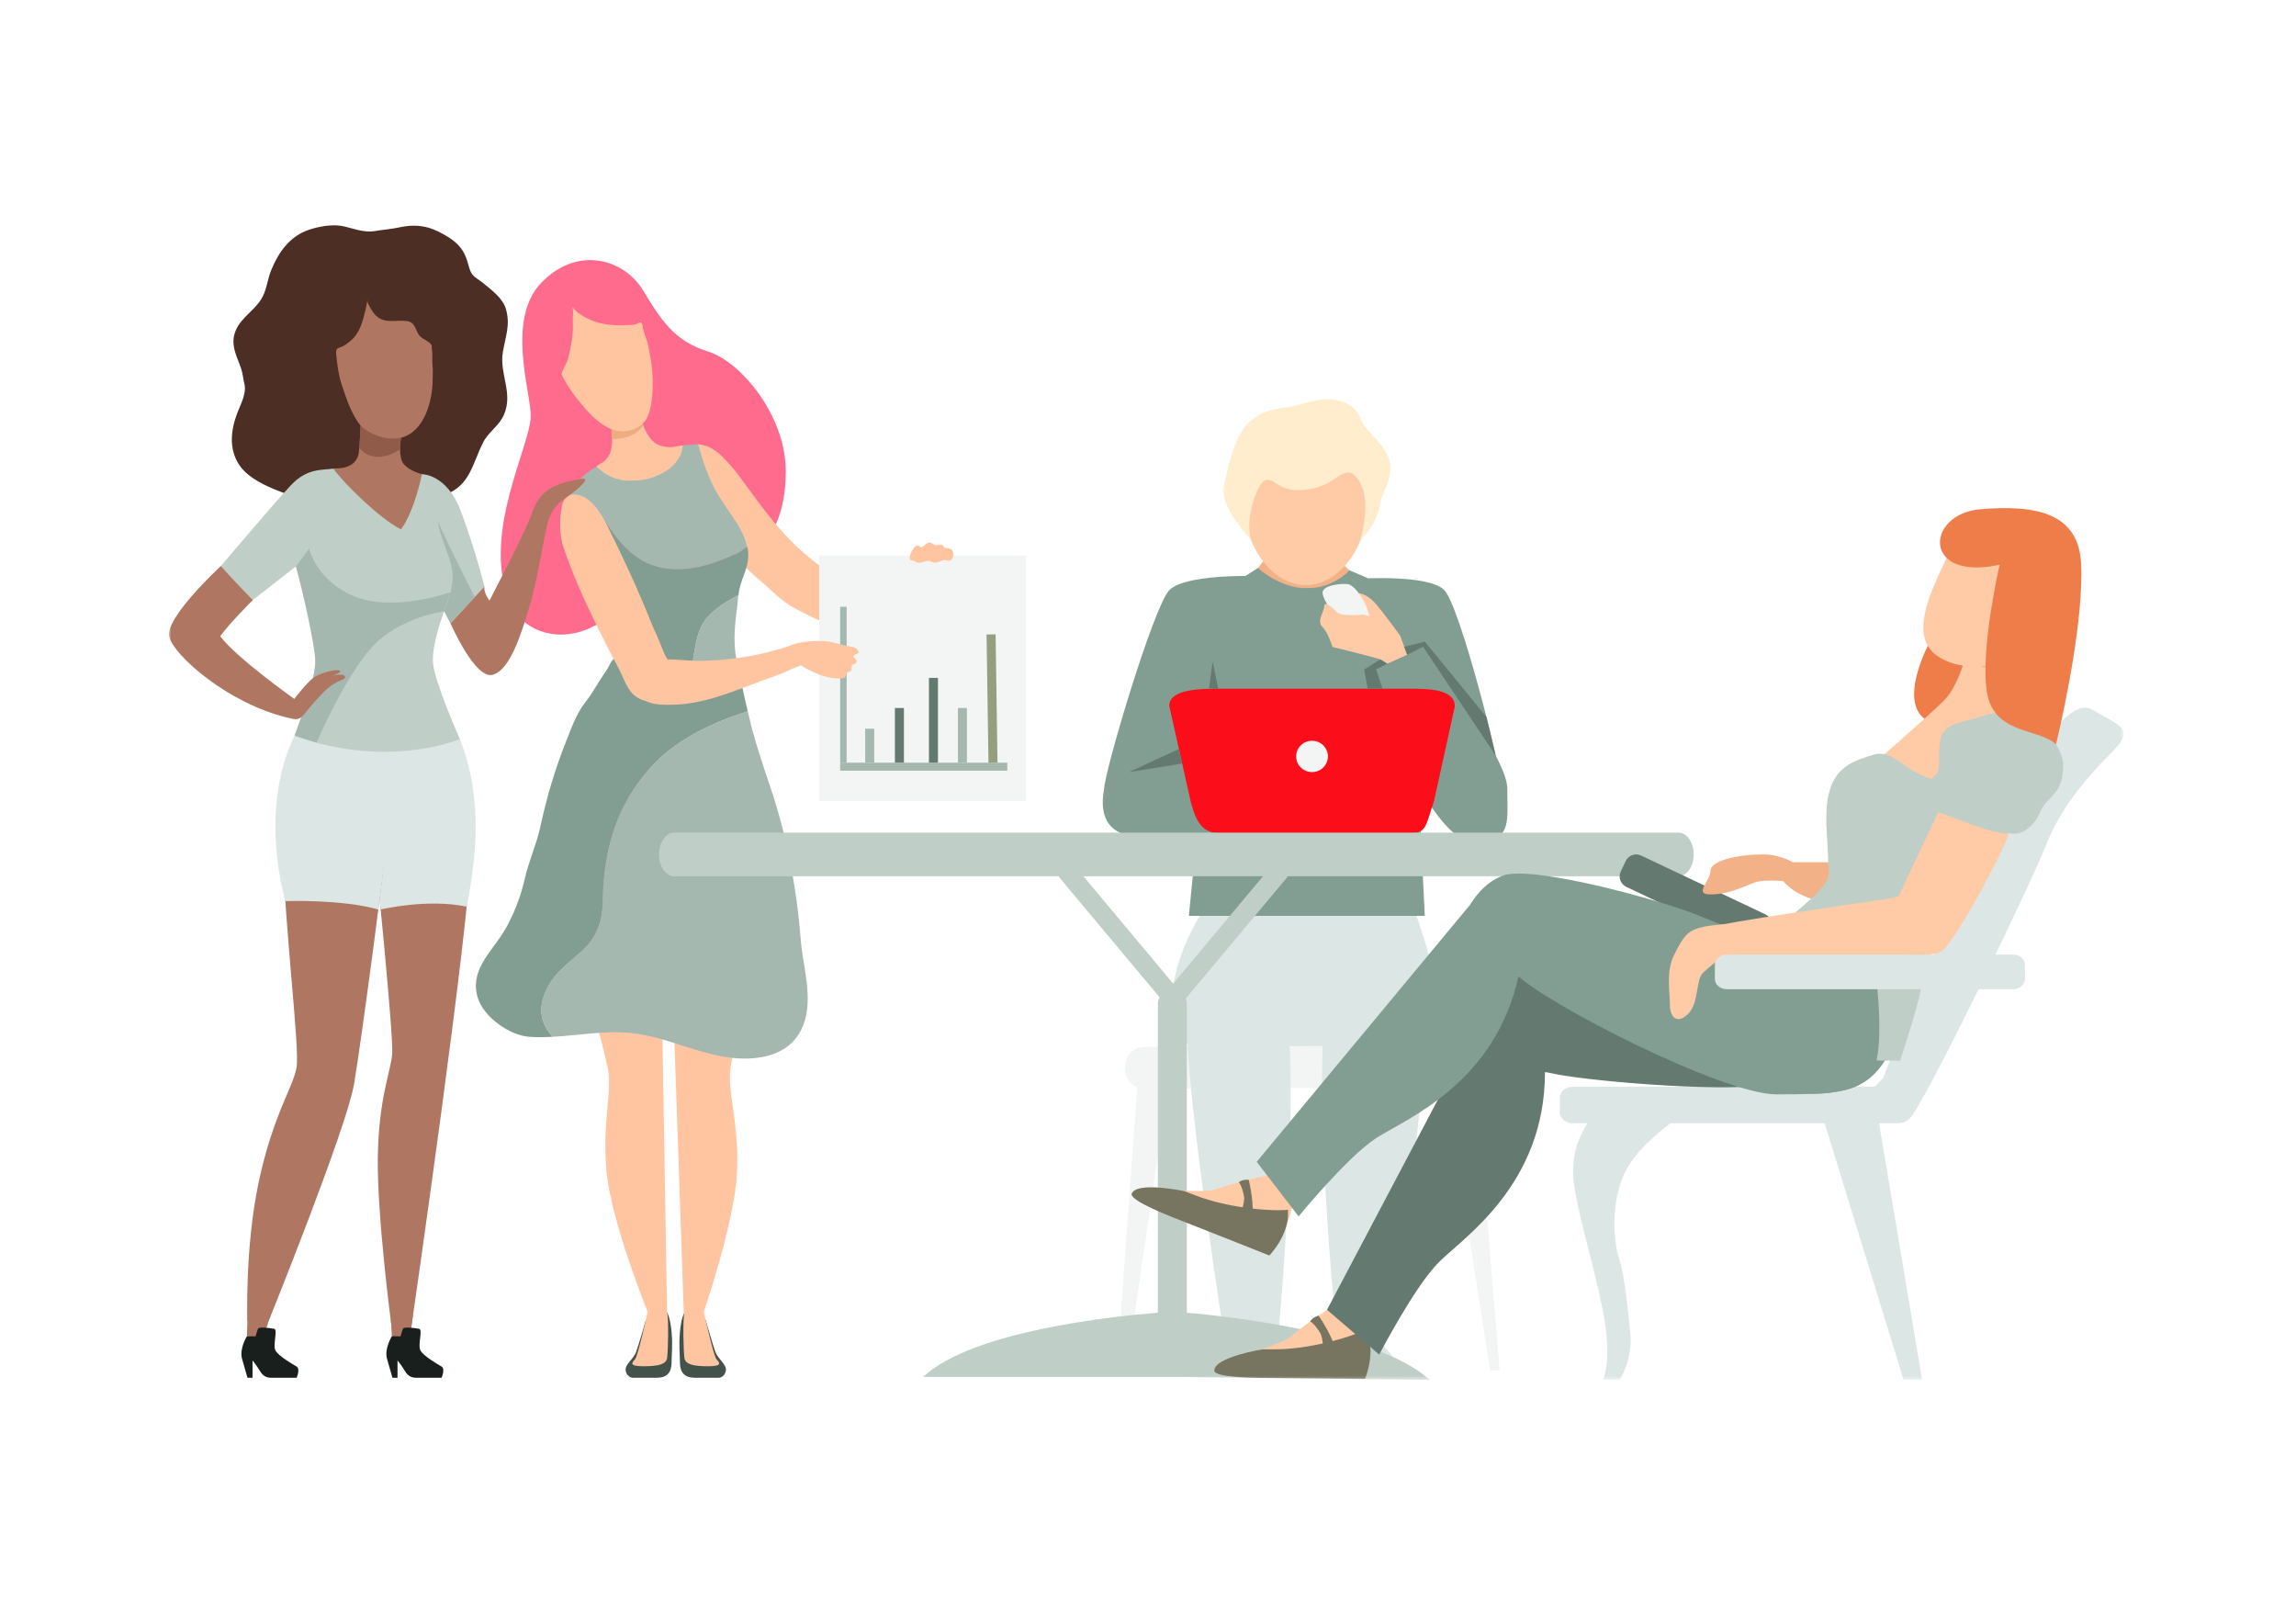 <?xml version="1.0" encoding="UTF-8"?>
<svg width="530px" height="370px" viewBox="0 0 530 370" version="1.1" xmlns="http://www.w3.org/2000/svg" xmlns:xlink="http://www.w3.org/1999/xlink">
    <title>creer-bureau-association-1B</title>
    <defs>
        <polygon id="path-1" points="0 266.455 451.217 266.455 451.217 0 0 0"></polygon>
    </defs>
    <g id="creer-bureau-association-1B" stroke="none" stroke-width="1" fill="none" fill-rule="evenodd">
        <g id="Group-132" transform="translate(39, 52)">
            <path d="M114.993,250.841 C114.993,250.841 115.767,252.241 116.034,255.504 C116.3,258.767 116.034,260.43 116.034,262.03 C116.034,263.631 115.867,265.953 112.603,265.953 L106.971,265.953 C106.971,265.953 105.74,265.859 105.44,264.384 C105.14,262.909 107.172,261.779 107.839,259.991 C108.505,258.202 110.076,252.681 110.076,252.681 L114.993,250.841 Z" id="Fill-1" fill="#43524B"></path>
            <path d="M112.969,132.463 L114.993,250.841 L110.504,250.772 C110.504,250.772 102.186,230.266 101.043,218.674 C99.898,207.082 102.445,199.964 101.251,194.242 C100.058,188.52 89.207,149.24 89.353,132.264 C89.499,115.289 112.775,121.184 112.969,132.463" id="Fill-3" fill="#FFC5A1"></path>
            <path d="M110.504,250.772 C110.504,250.772 108.283,260.964 107.572,261.717 C106.862,262.47 106.126,263.307 109.514,263.307 C112.903,263.307 114.774,262.889 114.993,261.383 C115.212,259.876 115.396,252.517 114.993,250.842 C114.59,249.166 110.504,250.772 110.504,250.772" id="Fill-5" fill="#FFC5A1"></path>
            <path d="M118.987,250.841 C118.987,250.841 118.213,252.241 117.946,255.504 C117.68,258.767 117.946,260.43 117.946,262.03 C117.946,263.631 118.113,265.953 121.377,265.953 L127.009,265.953 C127.009,265.953 128.24,265.859 128.54,264.384 C128.84,262.909 126.808,261.779 126.141,259.991 C125.475,258.202 123.904,252.681 123.904,252.681 L118.987,250.841 Z" id="Fill-7" fill="#43524B"></path>
            <path d="M114.782,133.04 L118.852,251.369 L123.333,251.087 C123.333,251.087 130.585,230.211 131.13,218.579 C131.676,206.947 128.766,199.958 129.664,194.187 C130.562,188.415 139.377,148.667 138.358,131.719 C137.339,114.771 114.394,121.766 114.782,133.04" id="Fill-9" fill="#FFC5A1"></path>
            <path d="M123.476,250.772 C123.476,250.772 125.697,260.964 126.408,261.717 C127.118,262.47 127.854,263.307 124.466,263.307 C121.077,263.307 119.206,262.889 118.987,261.383 C118.768,259.876 118.584,252.517 118.987,250.842 C119.39,249.166 123.476,250.772 123.476,250.772" id="Fill-11" fill="#FFC5A1"></path>
            <path d="M48.294,123.251 L47.416,143.083 C47.416,143.083 51.895,186.952 51.533,191.205 C51.17,195.459 48.397,201.517 48.215,215.128 C48.035,228.74 51.3,253.535 51.3,253.535 L56.033,253.698 C56.033,253.698 69.507,160.735 69.689,144.785 C69.773,137.355 68.522,129.512 67.16,123.251 L48.294,123.251 Z" id="Fill-13" fill="#AF7662"></path>
            <path d="M48.124,119.902 L48.319,153.193 L48.883,157.891 C48.883,157.891 59.623,155.313 68.734,157.241 C70.641,147.192 72.832,133.062 67.172,118.551 L48.124,119.902 Z" id="Fill-15" fill="#DCE6E5"></path>
            <polygon id="Fill-17" fill="#AF7662" points="51.46 256.368 51.128 250.502 56.423 250.502 55.555 257.63"></polygon>
            <polygon id="Fill-19" fill="#AF7662" points="17.995 256.368 18.203 249.877 23.758 250.315 21.849 256.755"></polygon>
            <path d="M28.425,123.251 C27.194,130.049 26.204,137.825 26.35,144.785 C26.713,162.011 30.216,189.872 29.46,194.338 C28.705,198.805 23.996,205.398 20.737,220.711 C17.477,236.024 18.105,252.941 18.105,252.941 L22.98,252.941 C22.98,252.941 41.005,208.375 42.732,198.167 C44.458,187.958 50.072,145.848 50.615,137.979 C50.851,134.563 50.882,128.744 50.842,123.251 L28.425,123.251 Z" id="Fill-21" fill="#AF7662"></path>
            <path d="M17.995,256.368 C17.995,256.368 16.214,259.243 16.867,261.565 C17.521,263.885 18.128,265.954 18.128,265.954 L19.295,265.954 L19.295,261.967 C19.295,261.967 20.276,263.178 20.836,264.137 C21.397,265.096 22.097,265.954 23.498,265.954 L29.474,265.954 C29.474,265.954 30.361,263.909 29.474,263.38 C28.587,262.851 25.295,260.959 24.595,259.673 C23.895,258.387 25.211,254.833 24.277,254.659 C23.343,254.484 20.784,254.162 20.574,254.617 C20.364,255.071 19.995,256.409 19.995,256.409 L17.995,256.368 Z" id="Fill-23" fill="#191F1C"></path>
            <path d="M29.001,117.781 C23.447,129.17 23.56,143.44 26.875,155.961 C26.875,155.961 39.784,155.483 48.325,157.892 C48.892,153.388 50.857,138.872 50.857,138.872 L52.247,120.36 L29.001,117.781 Z" id="Fill-25" fill="#DCE6E5"></path>
            <path d="M51.46,256.368 C51.46,256.368 49.679,259.243 50.332,261.565 C50.986,263.885 51.593,265.954 51.593,265.954 L52.76,265.954 L52.76,261.967 C52.76,261.967 53.741,263.178 54.301,264.137 C54.862,265.096 55.562,265.954 56.963,265.954 L62.939,265.954 C62.939,265.954 63.826,263.909 62.939,263.38 C62.052,262.851 58.76,260.959 58.06,259.673 C57.36,258.387 58.676,254.833 57.742,254.659 C56.808,254.484 54.249,254.162 54.039,254.617 C53.829,255.071 53.46,256.409 53.46,256.409 L51.46,256.368 Z" id="Fill-27" fill="#191F1C"></path>
            <path d="M83.499,44.172 C83.677,38.79 77.628,21.687 86.056,13.135 C94.484,4.582 105.122,7.824 109.481,15.066 C113.84,22.308 116.921,26.792 124.477,29.137 C132.034,31.482 142.322,43.899 142.381,56.59 C142.438,69.281 137.265,76.178 127.267,80.73 C117.269,85.283 104.657,89.076 97.739,92.663 C90.823,96.249 81.268,94.617 78.151,85.765 C72.688,70.247 83.267,51.207 83.499,44.172" id="Fill-29" fill="#FF6B8D"></path>
            <path d="M121.492,55.064 C121.505,55.134 121.457,54.209 121.617,53.714 C121.882,52.891 121.446,51.133 122.203,50.52 C123.034,50.681 125.277,50.623 128.578,54.235 C129.619,55.375 130.672,56.556 131.587,57.8 C135.692,63.391 139.579,68.981 144.624,73.865 C146.112,75.305 147.763,76.621 149.353,77.939 C150.375,78.786 152.072,79.088 152.951,80.056 C153.418,80.571 153.132,82.049 153.138,82.658 C153.162,85.034 153.103,87.488 152.858,89.82 C152.787,90.504 153.211,91.362 152.723,91.95 C152.339,92.414 150.877,91.473 150.49,91.322 C148.418,90.518 146.671,89.503 144.71,88.517 C141.422,86.865 138.956,84.051 136.161,81.734 C131.592,77.945 127.516,72.587 124.991,67.168 C123.747,64.498 122.377,61.987 121.62,59.121 C121.404,58.304 121.1,57.192 121.191,56.318 C121.226,55.983 121.451,54.841 121.492,55.064" id="Fill-31" fill="#FFC5A1"></path>
            <path d="M112.627,101.56 L112.868,102.021 C112.868,102.021 113.185,102.139 113.263,102.174 C113.037,101.99 112.84,101.763 112.627,101.56 M131.475,85.3 C128.937,86.677 126.451,88.116 124.432,90.281 C122.066,92.819 121.658,96.37 121.053,99.607 C120.923,100.301 121.006,102.792 120.065,103.074 C119.623,103.207 119.189,103.323 118.749,103.447 C121.981,103.776 126.301,103.575 131.235,101.538 C129.764,94.606 131.101,90.181 131.388,85.761 C131.4,85.586 131.458,85.468 131.475,85.3 M122.194,50.52 L118.574,50.784 C114.968,53.232 107.233,54.644 98.759,55.633 C93.74,58.508 91.978,62.611 91.978,62.611 L94.48,66.165 L100.404,77.73 C100.107,76.669 99.752,75.615 99.549,74.526 C99.183,72.566 99.512,70.617 99.329,68.667 L100.163,67.658 C100.032,67.74 100.71,68.471 100.887,68.712 C101.459,69.489 102.001,70.272 102.555,71.059 C105.004,74.542 108.46,77.668 112.649,78.805 C118.667,80.439 124.782,78.56 130.247,76.15 C131.418,75.634 132.428,74.892 133.429,74.131 C132.638,70.046 129.363,66.513 126.649,61.997 C123.741,57.161 122.194,50.52 122.194,50.52" id="Fill-33" fill="#A5B8B0"></path>
            <path d="M133.605,112.136 C128.15,113.866 119.474,117.201 113.33,122.976 C103.982,131.762 100.329,142.964 100.142,155.957 C99.955,168.949 90.043,168.228 86.581,177.746 C85.073,181.892 86.513,185.003 88.556,187.269 C94.509,186.965 100.38,185.822 106.396,186.369 C115.398,187.187 123.705,192.294 132.837,192.294 C138.205,192.294 143.423,190.717 145.959,185.645 C149.122,179.319 146.355,171.465 145.849,164.887 C144.97,153.46 142.729,141.396 139.113,130.546 C137.136,124.617 135.095,118.775 133.736,112.663 C133.698,112.491 133.645,112.309 133.605,112.136 M117.565,105.334 C118.179,106.151 119.166,105.75 119.166,105.751 C118.583,105.668 118.106,105.461 117.565,105.334 M131.937,104.083 C131.913,103.798 129.574,104.749 129.063,104.851 C127.764,105.111 126.189,105.37 124.63,105.576 L132.156,105.334 C132.095,104.918 131.972,104.496 131.937,104.083" id="Fill-35" fill="#A5B8B0"></path>
            <path d="M100.164,67.658 L99.33,68.667 C99.513,70.617 99.184,72.565 99.55,74.526 C99.753,75.615 100.107,76.668 100.405,77.729 L112.628,101.56 C112.841,101.763 113.038,101.99 113.264,102.174 C113.769,102.397 115.604,103.126 118.75,103.446 C119.189,103.323 119.623,103.206 120.066,103.074 C121.007,102.792 120.924,100.301 121.054,99.607 C121.658,96.37 122.067,92.818 124.433,90.281 C126.452,88.115 128.938,86.676 131.476,85.299 C131.908,81.237 134.088,79.281 133.671,74.987 C133.642,74.691 133.485,74.42 133.43,74.131 C132.429,74.892 131.419,75.633 130.247,76.149 C124.782,78.56 118.668,80.438 112.649,78.804 C108.461,77.668 105.005,74.542 102.556,71.059 C102.002,70.271 101.46,69.489 100.888,68.711 C100.711,68.47 100.033,67.739 100.164,67.658" id="Fill-37" fill="#829E92"></path>
            <path d="M104.377,99.563 C103.942,99.501 103.546,99.513 103.258,99.629 C102.136,100.078 101.622,101.823 100.931,102.789 C99.257,105.134 97.845,107.91 96.06,110.14 C94.113,112.575 92.922,115.965 91.76,118.873 C89.163,125.364 87.193,131.966 85.725,138.819 C84.852,142.892 83.051,146.719 82.148,150.778 C81.242,154.855 79.396,159.645 77.19,163.176 C74.216,167.934 69.258,172.164 71.353,178.448 C72.823,182.861 78.667,186.925 83.136,187.269 C84.953,187.409 86.757,187.361 88.556,187.269 C86.513,185.004 85.073,181.892 86.581,177.746 C90.043,168.228 99.955,168.949 100.142,155.957 C100.329,142.964 103.982,131.763 113.33,122.976 C119.474,117.201 128.151,113.866 133.605,112.136 C133.086,109.912 132.492,107.616 132.156,105.334 L124.63,105.576 C122.715,105.828 120.79,105.983 119.166,105.751 C119.166,105.751 118.179,106.151 117.565,105.334 C115.258,104.792 113.183,103.977 110.982,102.877 C109.971,102.371 109.277,101.365 108.195,100.901 C107.769,100.719 106.984,100.375 106.22,100.09 C105.603,99.86 104.948,99.643 104.377,99.563" id="Fill-39" fill="#829E92"></path>
            <path d="M30.657,62.693 C30.668,62.55 30.767,62.416 30.754,62.273 C30.734,62.053 30.327,62.401 30.107,62.401 C29.643,62.401 29.217,62.337 28.749,62.337 C27.753,62.337 26.583,61.783 25.643,61.431 C22.357,60.2 18.087,58.225 16.133,55.157 C13.815,51.514 14.274,47.303 15.745,43.382 C16.465,41.462 17.965,38.806 17.427,36.654 C17.13,35.465 17.048,34.221 16.651,33.031 C15.832,30.576 14.427,28.189 15.033,25.462 C15.843,21.82 19.244,20.148 21.179,17.245 C22.558,15.178 22.701,12.507 23.638,10.258 C25.374,6.091 27.938,2.485 32.371,1.008 C34.556,0.279 37.698,-0.295 40.005,0.167 C42.453,0.655 44.888,1.756 47.445,1.331 C49.801,0.938 51.043,0.931 53.351,0.44 C58.659,-0.692 61.786,1.169 63.879,2.353 C69.327,5.436 68.624,9.025 69.829,11.034 C70.423,12.025 71.556,12.517 72.417,13.235 C74.325,14.825 77.058,16.765 77.786,19.316 C78.847,23.027 77.682,25.637 77.075,29.279 C76.231,34.34 79.519,38.605 77.334,43.705 C76.232,46.276 73.727,47.684 72.482,50.175 C70.114,54.91 69.485,59.999 63.942,62.078 C58.764,64.02 53.142,65.022 47.639,65.572 C44.437,65.891 41.279,66.645 38.129,65.701 C36.282,65.147 34.631,64.502 32.824,63.825 C31.996,63.514 30.571,63.788 30.657,62.693" id="Fill-41" fill="#4D2E25"></path>
            <path d="M11.999,78.609 C11.999,78.609 24.457,63.891 28.145,59.989 C31.834,56.086 35.003,56.528 37.952,56.153 C40.901,55.778 58.399,57.441 58.399,57.441 C58.399,57.441 64.125,57.316 67.386,65.977 C70.647,74.638 72.832,83.329 72.832,83.329 L64.996,91.853 L63.536,89.071 C63.536,89.071 60.543,96.663 60.971,101.154 C61.398,105.645 67.172,118.582 67.172,118.582 C67.172,118.582 50.439,125.639 29.001,117.781 C32.315,108.638 34.08,104.469 33.759,98.214 C33.438,91.959 29.322,78.7 29.322,78.7 L19.371,86.466 C19.371,86.466 14.564,82.314 11.999,78.609" id="Fill-43" fill="#C0CEC8"></path>
            <path d="M108.629,42.794 C108.963,45.387 110.323,49.344 112.825,50.583 C113.904,51.117 115.35,51.293 116.545,51.139 C116.999,51.08 117.625,50.908 118.568,50.788 C118.38,55.899 111.987,58.861 107.638,58.879 C106.52,58.883 105.457,59.05 104.348,58.764 C102.809,58.368 101.041,57.757 99.848,56.651 C99.53,56.356 98.93,56.057 98.763,55.63 C98.685,55.43 100.022,54.783 100.212,54.656 C100.907,54.188 101.751,53.026 101.967,52.191 C102.431,50.389 102.347,48.391 102.107,46.537 C102.038,45.995 101.335,44.474 101.572,43.994 C101.747,43.642 102.688,43.849 102.994,43.769 C104.247,43.446 105.579,43.25 106.763,42.786 C107.046,42.675 107.799,42.717 107.913,42.389 L108.629,42.794 Z" id="Fill-45" fill="#FFC5A1"></path>
            <path d="M115.139,100.217 C114.529,99.388 114.07,98.24 113.717,97.297 C112.979,95.33 112.01,93.41 111.229,91.457 C108.19,83.859 104.663,76.293 101.021,69.01 C99.808,66.586 97.79,63.462 95.282,62.458 C94.295,62.064 92.927,61.901 91.981,62.611 C90.783,63.509 90.701,64.767 90.508,66.115 C90.144,68.665 90.25,71.839 91.067,74.291 C93.747,82.332 97.531,89.962 101.326,97.551 C102.491,99.883 103.867,102.144 104.88,104.508 C105.464,105.869 106.287,107.573 107.471,108.52 C110.055,110.588 114.286,110.531 115.951,107.2 C116.939,105.224 116.353,101.867 115.139,100.217" id="Fill-47" fill="#FFC5A1"></path>
            <path d="M145.79,101.51 C145.867,101.636 143.905,102.283 143.582,102.451 C141.371,103.6 138.924,104.33 136.589,105.196 C129.843,107.697 123.462,110.531 116.064,110.647 C113.469,110.687 110.478,110.726 108.597,108.6 C108.023,107.95 107.991,106.839 108.04,106.044 C108.217,103.143 109.566,101.359 112.306,100.566 C114.997,99.786 118.69,100.437 121.458,100.493 C125.923,100.582 130.714,100.05 135.084,99.219 C137.228,98.812 139.386,98.232 141.435,97.637 C142.122,97.439 143.339,96.874 144.062,97.102 C144.484,97.235 144.52,97.921 144.598,98.247 C144.813,99.15 145.332,100.757 145.79,101.51" id="Fill-49" fill="#FFC5A1"></path>
            <mask id="mask-2" fill="white">
                <use xlink:href="#path-1"></use>
            </mask>
            <g id="Clip-52"></g>
            <polygon id="Fill-51" fill="#F2F5F4" mask="url(#mask-2)" points="150.09 132.854 197.878 132.854 197.878 76.214 150.09 76.214"></polygon>
            <path d="M101.582,44.708 C101.582,44.708 105.402,45.851 108.755,43.797 C109.057,44.865 109.484,46.176 109.484,46.176 C109.484,46.176 107.848,49.376 102.301,49.323 C102.26,48.099 102.218,46.844 101.582,44.708" id="Fill-53" fill="#EDAC81" mask="url(#mask-2)"></path>
            <path d="M45.863,17.047 C45.722,17.815 46.026,18.18 46.12,18.369 C46.712,19.552 47.478,20.818 48.653,21.489 C50.554,22.575 52.966,21.767 55.04,22.113 C57.006,22.44 56.862,24.485 57.977,25.6 C58.732,26.355 59.998,26.705 60.582,27.582 C60.743,27.822 60.637,28.366 60.693,28.647 C60.938,29.873 60.684,31.147 60.84,32.391 C60.968,33.42 60.877,34.47 60.877,35.511 C60.877,40.345 59.038,47.652 53.572,49.019 C52.405,49.311 50.823,49.575 49.607,49.423 C43.696,48.685 41.469,41.564 39.88,36.796 C39.255,34.921 38.96,32.963 38.742,30.996 C38.667,30.321 38.502,29.424 38.668,28.757 C38.773,28.337 39.521,28.157 39.88,28.022 C40.577,27.761 41.291,27.176 41.862,26.701 C44.194,24.758 44.731,22.054 45.422,19.286 C45.56,18.735 45.638,18.293 45.863,17.047" id="Fill-54" fill="#AF7662" mask="url(#mask-2)"></path>
            <path d="M53.572,49.019 C53.572,49.019 52.979,51.967 53.703,54.195 C54.428,56.422 58.399,57.442 58.399,57.442 C58.399,57.442 56.708,65.92 53.569,70.16 C48.82,67.853 40.26,59.454 37.952,56.153 C41.682,56.207 43.534,54.731 43.829,52.396 C44.124,50.062 44.249,46.231 44.249,46.231 L53.572,49.019 Z" id="Fill-55" fill="#AF7662" mask="url(#mask-2)"></path>
            <path d="M64.996,91.853 C64.996,91.853 70.654,104.852 74.732,103.731 C78.811,102.61 81.359,94.147 83.296,87.724 C85.233,81.301 86.712,70.647 87.579,68.149 C88.445,65.651 89.4,64.413 91.981,62.611 C94.562,60.808 97.875,57.914 94.944,58.546 C92.014,59.177 86.2,59.725 84.134,65.557 C82.068,71.389 75.417,83.725 73.996,86.594 C72.492,84.607 72.832,83.329 72.832,83.329 L64.996,91.853 Z" id="Fill-56" fill="#AF7662" mask="url(#mask-2)"></path>
            <path d="M44.249,46.231 C44.249,46.231 48.134,50.115 53.572,49.019 C53.396,50.351 53.344,51.713 53.344,51.713 C53.344,51.713 47.764,55.795 43.937,51.396 C44.117,48.989 44.249,46.231 44.249,46.231" id="Fill-57" fill="#915B4A" mask="url(#mask-2)"></path>
            <path d="M63.536,89.072 C63.536,89.072 65.862,83.563 65.444,80.02 C65.028,76.478 62.457,71.893 62.111,68.315 C63.604,72.066 70.577,85.782 70.577,85.782 L64.996,91.853 L63.536,89.072 Z" id="Fill-58" fill="#A5B8B0" mask="url(#mask-2)"></path>
            <path d="M29.322,78.701 L32.35,74.614 C32.35,74.614 34.017,82.137 43.017,85.709 C52.016,89.28 64.963,84.685 64.963,84.685 L63.536,89.072 C63.536,89.072 53.327,90.374 46.968,97.231 C40.611,104.089 34.066,119.396 34.066,119.396 L29,117.781 C29,117.781 34.007,104.776 33.782,100.471 C33.559,96.166 30.91,84.74 29.322,78.701" id="Fill-59" fill="#A5B8B0" mask="url(#mask-2)"></path>
            <path d="M11.999,78.609 C11.999,78.609 -1.033,90.618 0.066,94.975 C1.165,99.331 13.742,110.393 27.379,113.613 C28.743,113.045 28.933,109.294 28.933,109.294 C28.933,109.294 15.446,99.748 11.847,94.823 C13.969,91.83 19.371,86.466 19.371,86.466 C19.371,86.466 14.575,81.678 11.999,78.609" id="Fill-60" fill="#AF7662" mask="url(#mask-2)"></path>
            <path d="M28.933,109.294 C28.933,109.294 31.927,105.358 33.533,104.285 C35.141,103.212 38.608,102.368 39.386,102.758 C40.164,103.149 37.675,103.965 37.675,103.965 C37.675,103.965 40.263,103.308 40.611,104.088 C40.958,104.868 39.398,104.825 37.361,106.287 C35.324,107.75 32.364,111.431 31.184,112.88 C30.005,114.329 29.073,114.055 27.38,113.613 C25.684,113.171 26.235,110.08 28.933,109.294" id="Fill-61" fill="#AF7662" mask="url(#mask-2)"></path>
            <path d="M92.947,18.694 C92.689,18.397 93.318,19.06 93.388,19.152 C93.676,19.531 94.139,19.956 94.522,20.245 C95.651,21.098 97.143,21.839 98.477,22.279 C100.732,23.023 103.491,23.181 105.891,23.033 C106.523,22.994 107.266,23.004 107.864,22.813 C108.112,22.735 108.744,22.294 109.002,22.404 C109.309,22.535 109.359,23.634 109.436,23.929 C109.785,25.246 110.37,26.488 110.647,27.829 C111.529,32.101 112.026,36.098 111.428,40.48 C111.154,42.486 110.678,44.922 108.871,46.163 C102.719,50.392 97.209,43.967 93.769,39.438 C92.85,38.229 92.07,37.026 91.309,35.712 C91.129,35.402 90.613,34.574 90.682,34.2 C90.877,33.145 91.787,32.01 92.079,30.914 C92.824,28.115 93.406,24.946 93.225,22.021 C93.17,21.129 93.547,19.386 92.947,18.694" id="Fill-62" fill="#FFC5A1" mask="url(#mask-2)"></path>
            <path d="M171.129,76.161 C170.987,76.104 171.293,75.613 171.342,75.497 C171.628,74.832 171.989,74.181 172.691,73.899 C173.15,73.716 173.49,74.455 173.792,74.304 C174.249,74.076 174.621,73.631 175.073,73.359 C175.911,72.856 176.345,73.677 177.005,73.809 C177.453,73.899 177.871,73.62 178.331,73.697 C178.746,73.766 178.818,74.335 179.118,74.394 C180.109,74.593 180.877,74.461 181.051,75.677 C181.145,76.341 180.917,77.207 180.197,77.388 C179.761,77.497 179.229,77.157 178.759,77.275 C178.068,77.448 177.397,77.975 176.601,77.815 C176.085,77.712 175.58,77.363 175.028,77.455 C174.268,77.582 173.591,78 172.781,77.838 C172.57,77.796 172.429,77.598 172.242,77.523 C171.842,77.363 171.13,77.482 170.983,76.893 C170.941,76.723 171.196,76.188 171.129,76.161" id="Fill-63" fill="#FFC5A1" mask="url(#mask-2)"></path>
            <polygon id="Fill-64" fill="#A5B8B0" mask="url(#mask-2)" points="154.938 125.861 193.522 125.861 193.522 124.013 154.938 124.013"></polygon>
            <polygon id="Fill-65" fill="#A5B8B0" mask="url(#mask-2)" points="154.938 124.013 156.44 124.013 156.44 88.03 154.938 88.03"></polygon>
            <polygon id="Fill-66" fill="#A5B8B0" mask="url(#mask-2)" points="160.718 124.013 162.802 124.013 162.802 116.167 160.718 116.167"></polygon>
            <polygon id="Fill-67" fill="#647A71" mask="url(#mask-2)" points="175.432 124.013 177.516 124.013 177.516 104.442 175.432 104.442"></polygon>
            <polygon id="Fill-68" fill="#647A71" mask="url(#mask-2)" points="167.576 124.013 169.66 124.013 169.66 111.393 167.576 111.393"></polygon>
            <polygon id="Fill-69" fill="#A5B8B0" mask="url(#mask-2)" points="182.122 124.013 184.204 124.013 184.204 111.393 182.122 111.393"></polygon>
            <polygon id="Fill-70" fill="#959F80" mask="url(#mask-2)" points="191.259 123.997 189.177 124.028 188.735 94.426 190.819 94.396"></polygon>
            <path d="M139.824,99.898 C140.262,99.296 142.727,97.475 143.304,97.081 C144.602,96.193 150.182,95.307 154.24,96.496 C157.606,97.481 158.497,97.04 159.135,98.295 C159.476,98.965 158.083,98.943 158.028,99.448 C157.979,99.896 158.83,100.081 158.73,100.684 C158.628,101.296 157.942,101.208 157.662,101.594 C157.407,101.946 157.729,102.33 157.538,102.726 C157.36,103.096 156.719,102.974 156.511,103.26 C156.194,103.696 156.343,104.445 155.567,104.522 C152.048,104.87 148.626,103.253 145.79,101.51 C145.12,101.099 144.179,100.878 143.621,100.474 C142.821,99.893 142.773,98.485 143.654,98.027 L139.824,99.898 Z" id="Fill-71" fill="#FFC5A1" mask="url(#mask-2)"></path>
            <path d="M286.748,155.992 C286.748,155.992 291.012,167.029 292.9,176.891 C294.789,186.749 292.604,191.236 278.115,191.302 C263.621,191.372 242.566,191.474 242.566,191.474 C242.566,191.474 233.629,193.491 231.857,181.654 C230.094,169.818 239.964,156.214 239.964,156.214 L286.748,155.992 Z" id="Fill-72" fill="#DCE6E5" mask="url(#mask-2)"></path>
            <path d="M254.785,255.154 C254.785,255.154 255.6,260.007 256.131,261.306 C256.665,262.605 257.258,265.149 255.491,265.157 C253.728,265.165 243.659,265.215 243.659,265.215 C243.659,265.215 242.075,264.462 242.644,262.617 C243.218,260.772 244.267,260.062 245.527,258.591 C246.783,257.124 247.252,255.528 247.252,255.528 L254.785,255.154 Z" id="Fill-73" fill="#DCE6E5" mask="url(#mask-2)"></path>
            <path d="M299.853,198.879 L225.139,199.261 C222.662,199.277 220.645,197.123 220.633,194.451 C220.621,191.783 222.619,189.61 225.096,189.598 L299.81,189.216 C302.286,189.204 304.308,191.357 304.32,194.026 C304.327,196.694 302.329,198.867 299.853,198.879" id="Fill-74" fill="#F2F5F4" mask="url(#mask-2)"></path>
            <polygon id="Fill-75" fill="#F2F5F4" mask="url(#mask-2)" points="223.723 196.077 218.745 264.692 220.941 264.682 230.866 197.169"></polygon>
            <polygon id="Fill-76" fill="#F2F5F4" mask="url(#mask-2)" points="301.585 195.68 307.168 264.241 304.971 264.252 294.453 196.843"></polygon>
            <path d="M256.077,256.044 C256.163,255.19 263.493,177.133 254.325,168.153 C245.157,159.172 235.037,165.114 234.924,183.129 C234.807,201.142 243.558,256.102 243.558,256.102 L256.077,256.044 Z" id="Fill-77" fill="#DCE6E5" mask="url(#mask-2)"></path>
            <path d="M270.858,255.08 C270.858,255.08 270.089,259.941 269.571,261.244 C269.048,262.547 268.482,265.095 270.245,265.087 C272.013,265.079 282.082,265.032 282.082,265.032 C282.082,265.032 283.658,264.267 283.069,262.426 C282.48,260.585 281.423,259.886 280.151,258.427 C278.879,256.972 278.395,255.38 278.395,255.38 L270.858,255.08 Z" id="Fill-78" fill="#DCE6E5" mask="url(#mask-2)"></path>
            <path d="M269.579,255.977 C269.481,255.127 261.414,177.14 270.496,168.074 C279.578,159.007 289.752,164.851 290.037,182.868 C290.322,200.88 282.094,255.918 282.094,255.918 L269.579,255.977 Z" id="Fill-79" fill="#DCE6E5" mask="url(#mask-2)"></path>
            <path d="M256.299,72.782 C255.796,73.629 255.796,73.629 249.386,81.544 C249.386,81.544 255.581,88.04 259.744,88.04 C263.906,88.04 272.435,85.804 274.963,81.544 C267.64,76.258 267.784,72.782 267.784,72.782 L256.299,72.782 Z" id="Fill-80" fill="#F2B186" mask="url(#mask-2)"></path>
            <path d="M241.607,87.275 L252.991,84.213 L278.337,83.043 C278.337,83.043 287.381,97.032 287.381,103.4 C287.381,109.766 289.893,159.358 289.893,159.358 L235.431,159.358 L240.6,107.239 L241.607,87.275 Z" id="Fill-81" fill="#829E92" mask="url(#mask-2)"></path>
            <path d="M276.734,64.176 C276.738,73.769 270.34,83.039 262.436,83.042 C254.536,83.042 248.126,73.777 248.122,64.188 C248.118,54.595 254.516,48.314 262.421,48.31 C270.321,48.31 276.726,54.587 276.734,64.176" id="Fill-82" fill="#FFCAA6" mask="url(#mask-2)"></path>
            <path d="M273.648,57.645 C272.579,56.603 271.042,57.161 269.716,58.09 C267.012,59.983 265.073,60.767 261.765,61.075 C256.553,61.559 255.343,58.55 253.377,58.73 C251.407,58.91 248.223,67.519 249.811,72.709 C243.92,65.713 242.738,62.615 243.721,59.089 C244.705,55.566 245.247,51.38 247.701,47.478 C250.158,43.581 254.025,42.447 257.988,41.998 C261.956,41.548 266.009,39.114 270.507,40.59 C275.01,42.06 274.604,44.556 276.075,46.472 C277.549,48.388 281.938,51.938 281.973,55.761 C282.008,59.589 279.859,61.925 279.648,64.172 C279.441,66.419 277.448,70.507 275.123,72.427 C276.656,66.056 276.761,60.672 273.648,57.645" id="Fill-83" fill="#FFEDCD" mask="url(#mask-2)"></path>
            <path d="M259.463,84.478 L249.878,80.936 C249.878,80.936 234.585,80.53 230.949,84.162 C227.317,87.798 215.886,126.21 215.886,130.084 C215.886,133.958 222.475,136.961 227.075,136.961 C231.678,136.961 236.641,131.995 236.641,131.995 L240.6,106.204 L245.922,97.969 L259.463,84.478 Z" id="Fill-84" fill="#829E92" mask="url(#mask-2)"></path>
            <path d="M269.988,85.18 L274.962,81.544 C274.962,81.544 290.743,80.531 294.375,84.162 C298.007,87.799 307.452,125.094 307.452,128.969 C307.452,132.843 302.852,136.962 298.249,136.962 C293.645,136.962 288.683,131.995 288.683,131.995 L284.727,106.204 L279.402,97.969 L269.988,85.18 Z" id="Fill-85" fill="#829E92" mask="url(#mask-2)"></path>
            <path d="M215.695,131.149 C213.803,145.802 231.678,140.594 241.849,140.594 C245.481,132.842 245.481,130.178 245.481,130.178 C245.481,130.178 217.63,116.133 215.695,131.149" id="Fill-86" fill="#829E92" mask="url(#mask-2)"></path>
            <path d="M279.628,103.54 L289.892,98.211 C289.892,98.211 308.934,122.43 308.934,129.936 C308.934,137.446 309.902,140.836 303.605,142.775 C297.309,144.71 285.644,131.364 279.628,103.54" id="Fill-87" fill="#829E92" mask="url(#mask-2)"></path>
            <path d="M242.652,140.282 C238.883,140.282 237.151,138.183 235.833,132.873 L230.901,110.906 C230.901,106.817 238.883,106.946 242.652,106.946 L286.631,106.946 C290.399,106.946 296.829,106.93 296.829,111.023 L292.022,132.873 C290.177,138.183 290.399,140.282 286.631,140.282 L242.652,140.282 Z" id="Fill-88" fill="#FC0D1A" mask="url(#mask-2)"></path>
            <path d="M267.527,122.566 C267.527,124.564 265.888,126.182 263.864,126.182 C261.843,126.182 260.2,124.564 260.2,122.566 C260.2,120.569 261.843,118.953 263.864,118.953 C265.888,118.953 267.527,120.569 267.527,122.566" id="Fill-89" fill="#F2F5F4" mask="url(#mask-2)"></path>
            <path d="M251.375,79.087 C251.375,79.087 256.42,83.769 262.661,83.769 C268.904,83.769 272.505,79.61 272.505,79.61 L276.733,81.416 L267.526,91.466 L262.661,85.68 L258.265,91.466 L248.512,80.921 L251.375,79.087 Z" id="Fill-90" fill="#829E92" mask="url(#mask-2)"></path>
            <path d="M284.212,94.704 C284.212,94.704 280.162,89.082 278.294,87.037 C276.429,84.993 274.556,84.876 274.556,84.876 L276.012,87.88 L274.104,92.132 L273.85,96.505 L281.22,101.175 L285.823,99.105 L284.212,94.704 Z" id="Fill-91" fill="#FFCAA6" mask="url(#mask-2)"></path>
            <path d="M269.415,90.439 C269.415,90.439 266.423,86.713 266.298,84.817 C266.169,82.921 271.572,82.461 272.536,82.921 C273.5,83.386 274.58,84.474 275.907,86.955 C277.233,89.44 277.112,90.814 277.112,90.814 L272.669,91.988 L269.415,90.439 Z" id="Fill-92" fill="#F2F5F4" mask="url(#mask-2)"></path>
            <path d="M275.665,89.823 C275.665,89.823 270.714,90.42 269.595,89.281 C268.471,88.141 266.809,86.452 266.673,87.982 C266.536,89.511 264.898,91.29 266.255,92.667 C267.609,94.044 268.6,97.309 268.6,97.309 C268.6,97.309 277.413,99.432 281.271,100.614 C284.084,101.476 280.159,93.716 280.159,93.716 L280.573,91.099 L275.665,89.823 Z" id="Fill-93" fill="#FFCAA6" mask="url(#mask-2)"></path>
            <polygon id="Fill-94" fill="#647A71" mask="url(#mask-2)" points="306.27 122.402 289.506 97.278 285.824 99.104 285.153 97.278 289.893 96.065 304.12 113.456"></polygon>
            <polygon id="Fill-95" fill="#647A71" mask="url(#mask-2)" points="280.139 106.946 278.653 102.456 281.22 101.176 279.628 100.166 275.898 102.51 276.733 106.946"></polygon>
            <polygon id="Fill-96" fill="#647A71" mask="url(#mask-2)" points="233.89 124.213 221.624 126.183 233.129 120.838"></polygon>
            <polygon id="Fill-97" fill="#647A71" mask="url(#mask-2)" points="240.085 106.946 240.928 100.681 242.231 106.946"></polygon>
            <path d="M234.963,250.96 L234.963,179.7 C234.963,179.261 234.869,178.843 234.7,178.461 L257.922,150.702 C258.698,149.775 258.531,148.427 257.549,147.694 C256.567,146.961 255.141,147.119 254.365,148.047 L231.814,175.002 L209.264,148.047 C208.488,147.119 207.062,146.961 206.079,147.694 C205.097,148.427 204.93,149.775 205.706,150.702 L228.688,178.175 C228.429,178.628 228.28,179.148 228.28,179.7 L228.28,250.944 C217.753,251.787 185.299,255.189 174.095,265.771 L231.459,265.771 L231.621,265.771 L291.006,266.455 C279.86,255.925 245.658,251.822 234.963,250.96" id="Fill-98" fill="#C0CEC8" mask="url(#mask-2)"></path>
            <path d="M402.291,204.702 C402.291,206.094 400.885,207.224 399.152,207.224 L324.197,207.224 C322.463,207.224 321.058,206.094 321.058,204.702 L321.058,201.297 C321.058,199.904 322.463,198.775 324.197,198.775 L399.152,198.775 C400.885,198.775 402.291,199.904 402.291,201.297 L402.291,204.702 Z" id="Fill-99" fill="#DCE6E5" mask="url(#mask-2)"></path>
            <path d="M407.195,94.714 C406.753,95.485 397.933,111.111 406.745,114.743 C415.558,118.374 418.2,110.451 418.2,110.121 C418.2,109.791 419.3,99.226 418.639,98.456 C417.979,97.685 407.195,94.714 407.195,94.714" id="Fill-100" fill="#EE7D4A" mask="url(#mask-2)"></path>
            <path d="M113.134,145.184 C113.134,147.962 114.691,150.215 116.613,150.215 L348.486,150.215 C350.406,150.215 351.966,147.962 351.966,145.184 C351.966,142.406 350.406,140.153 348.486,140.153 L116.613,140.153 C114.691,140.153 113.134,142.406 113.134,145.184" id="Fill-101" fill="#C0CEC8" mask="url(#mask-2)"></path>
            <path d="M443.882,111.745 C450.655,115.794 454.124,115.978 448.15,121.953 C442.177,127.928 436.417,134.969 433.217,143.234 C430.021,151.5 404.063,205.319 401.608,206.272 C399.152,207.224 391.892,200.748 391.892,200.748 L395.68,196.825 C395.68,196.825 431.354,104.253 443.882,111.745" id="Fill-102" fill="#DCE6E5" mask="url(#mask-2)"></path>
            <path d="M368.517,159.012 C369.848,159.642 370.417,161.231 369.787,162.562 L368.647,164.972 C368.017,166.304 366.429,166.872 365.097,166.243 L336.4,152.671 C335.069,152.041 334.5,150.452 335.129,149.121 L336.269,146.711 C336.899,145.379 338.488,144.81 339.819,145.44 L368.517,159.012 Z" id="Fill-103" fill="#647A71" mask="url(#mask-2)"></path>
            <path d="M349.942,172.848 C349.942,172.848 311.303,170.177 307.729,175.112 C301.091,184.28 294.329,198.987 301.699,200.55 C309.07,202.113 311.257,193.838 318.873,195.63 C326.49,197.422 357.033,200.008 368.163,198.445 C379.295,196.882 375.579,193.483 375.579,193.483 L349.942,172.848 Z" id="Fill-104" fill="#647A71" mask="url(#mask-2)"></path>
            <path d="M398.218,187.977 C398.218,187.977 395.941,197.341 387.286,199.457 C378.632,201.572 375.033,199.457 375.033,199.457 C375.033,199.457 389.23,198.576 389.23,187.977 L398.218,187.977 Z" id="Fill-105" fill="#829E92" mask="url(#mask-2)"></path>
            <path d="M386.029,146.983 L375.43,146.983 C372.231,146.983 370.231,148.982 373.231,151.982 C376.231,154.982 379.93,155.648 382.603,156.381 C385.277,157.113 390.128,152.982 390.128,152.982 L386.029,146.983 Z" id="Fill-106" fill="#F2B186" mask="url(#mask-2)"></path>
            <path d="M377.63,148.983 C377.63,148.983 373.831,145.184 368.032,145.184 C362.234,145.184 355.835,146.584 355.835,148.983 C355.835,151.383 351.836,154.414 355.835,154.414 C359.834,154.414 362.855,152.869 365.844,151.726 C368.832,150.583 375.83,151.726 375.83,151.726 L377.63,148.983 Z" id="Fill-107" fill="#F2B186" mask="url(#mask-2)"></path>
            <path d="M415.621,95.992 C415.621,95.992 413.754,105.639 409.754,109.639 C405.757,113.638 391.892,125.636 391.892,125.636 C391.892,125.636 407.622,134.968 415.621,130.435 C423.62,125.903 425.487,117.371 425.487,117.371 L429.807,95.241 L415.621,95.992 Z" id="Fill-108" fill="#FFCAA6" mask="url(#mask-2)"></path>
            <path d="M412.425,129.387 C412.425,129.387 413.624,129.588 407.026,127.788 C400.426,125.988 398.027,120.789 393.428,122.188 C388.828,123.588 384.429,124.971 383.03,131.678 C381.63,138.385 384.029,146.583 383.03,150.383 C382.03,154.181 369.233,163.38 369.233,163.38 L364.634,165.379 C364.634,165.379 376.631,178.576 380.031,181.976 C383.429,185.375 388.629,192.773 395.427,192.773 L399.546,192.773 L401.826,184.175 C401.826,184.175 397.427,179.376 401.626,167.379 C405.825,155.381 415.621,142.784 415.621,142.784 L412.425,129.387 Z" id="Fill-109" fill="#C0CEC8" mask="url(#mask-2)"></path>
            <path d="M386.094,142.501 C388.915,145.191 396.926,150.083 398.626,151.782 C400.326,153.482 409.624,164.979 409.624,164.979 C409.624,164.979 404.976,168.579 404.976,172.778 C404.976,176.977 399.601,192.774 399.601,192.774 L398.826,192.774 C398.826,192.774 398.826,190.774 397.826,185.975 C396.827,181.176 395.427,180.576 395.427,173.378 C395.427,166.179 397.817,160.953 394.227,157.363 C390.637,153.773 390.939,154.546 387.56,151.982 C384.683,149.799 383.171,149.674 383.171,149.674 L382.603,137.986 C382.603,137.986 385.061,141.516 386.094,142.501" id="Fill-110" fill="#C0CEC8" mask="url(#mask-2)"></path>
            <path d="M271.788,247.3 C271.788,247.3 261.513,254.001 259.279,256.232 C257.045,258.468 243.793,261.593 242.303,263.084 C240.815,264.575 246.175,265.762 254.81,265.762 L275.658,265.762 C275.658,265.762 277.26,263.99 277.26,258.032 C277.26,252.075 275.658,247.3 275.658,247.3 L271.788,247.3 Z" id="Fill-111" fill="#FFCAA6" mask="url(#mask-2)"></path>
            <path d="M255.382,259.394 L252.459,259.394 C252.459,259.394 241.312,261.186 241.312,264.295 C241.312,266.024 251.687,266.024 255.953,266.024 C260.219,266.024 276.088,266.21 276.088,266.21 C276.088,266.21 278.818,259.9 276.298,254.833 C272.18,256.862 262.848,259.394 255.382,259.394" id="Fill-112" fill="#77745F" mask="url(#mask-2)"></path>
            <path d="M265.376,251.616 C265.376,251.616 269.207,257.166 269.207,259.947 C268.727,260.43 266.961,260.853 266.442,260.335 C266.442,260.335 266.545,256.842 265.674,255.481 C264.212,253.198 263.427,252.989 263.427,252.989 C263.427,252.989 263.789,252.083 265.376,251.616" id="Fill-113" fill="#77745F" mask="url(#mask-2)"></path>
            <path d="M415.621,100.841 C415.621,100.841 422.575,102.976 424.154,104.707 C425.408,106.083 426.587,111.745 426.587,111.745 L433.217,93.375 C433.217,93.375 432.018,91.443 415.621,100.841" id="Fill-114" fill="#F2B186" mask="url(#mask-2)"></path>
            <path d="M431.465,94.708 C425.353,102.754 413.695,103.555 407.892,99.145 C402.086,94.735 406.018,85.675 410.447,76.591 C416.559,64.047 426.219,65.598 432.023,70.008 C437.83,74.418 437.577,86.662 431.465,94.708" id="Fill-115" fill="#FFCAA6" mask="url(#mask-2)"></path>
            <path d="M418.023,131.678 C427.715,135.566 425.219,139.585 423.023,144.384 C420.824,149.183 411.583,166.47 408.826,167.779 C406.066,169.087 397.158,167.662 395.955,166.458 C394.751,165.255 397.827,158.181 399.226,154.982 C400.626,151.782 410.222,131.678 410.222,131.678 L418.023,131.678 Z" id="Fill-116" fill="#FFCAA6" mask="url(#mask-2)"></path>
            <path d="M424.621,111.745 C433.019,114.391 434.309,121.989 433.462,124.789 C432.62,127.588 425.922,138.885 424.621,140.185 C423.323,141.485 408.026,135.186 408.026,135.186 C408.026,135.186 406.025,129.588 407.025,127.788 C408.026,125.988 408.623,127.588 408.623,122.589 C408.623,117.59 409.28,115.99 413.252,114.791 C417.223,113.591 424.621,111.745 424.621,111.745" id="Fill-117" fill="#C0CEC8" mask="url(#mask-2)"></path>
            <path d="M430.622,113.46 C432.584,115.425 437.244,120.79 437.244,124.389 C437.244,127.988 436.686,129.831 433.933,132.587 C431.176,135.342 432.501,135.893 429.807,138.586 C427.113,141.278 424.621,140.185 424.621,140.185 L419.625,139.431 C419.625,139.431 422.022,138.586 424.221,136.386 C426.421,134.187 429.807,131.541 429.807,127.788 C429.807,124.035 433.221,121.789 430.82,119.39 C428.423,116.99 424.621,111.745 424.621,111.745 C428.055,111.745 430.622,113.46 430.622,113.46" id="Fill-118" fill="#C0CEC8" mask="url(#mask-2)"></path>
            <path d="M316.377,181.429 L303.29,182.113 L267.319,250.279 L279.378,260.612 C279.378,260.612 287.508,244.919 293.166,239.262 C298.824,233.601 317.639,221.39 317.639,195.421 C324.202,184.76 316.377,181.429 316.377,181.429" id="Fill-119" fill="#647A71" mask="url(#mask-2)"></path>
            <path d="M331.055,203.144 C331.055,203.144 322.425,209.773 324.425,221.925 C325.87,230.705 328.885,239.665 331.055,250.797 C333.224,261.929 331.055,266.455 331.055,266.455 L334.873,266.455 C334.873,266.455 337.995,261.633 337.334,255.596 C336.771,250.449 336.11,242.783 334.873,238.969 C333.08,233.443 332.825,223.191 337.334,216.394 C341.731,209.767 351.632,203.744 351.632,203.744 L331.055,203.144 Z" id="Fill-120" fill="#DCE6E5" mask="url(#mask-2)"></path>
            <polygon id="Fill-121" fill="#DCE6E5" mask="url(#mask-2)" points="380.942 203.144 400.42 266.455 404.691 266.455 393.844 201.876"></polygon>
            <path d="M422.599,78.317 C422.599,78.317 418.13,97.465 419.625,107.534 C421.116,117.604 431.611,115.994 435.606,119.77 C437.952,110.011 441.916,90.367 441.418,78.317 C440.923,66.267 430.856,64.448 418.146,65.522 C405.433,66.597 404.608,82.279 422.599,78.317" id="Fill-122" fill="#EE7D4A" mask="url(#mask-2)"></path>
            <path d="M309.327,149.756 C309.327,149.756 304.445,150.107 300.329,156.828 C306.226,161.403 308.151,159.477 308.151,159.477 L309.327,149.756 Z" id="Fill-123" fill="#829E92" mask="url(#mask-2)"></path>
            <path d="M256.793,218.551 C256.793,218.551 244.797,221.112 241.91,222.395 C239.022,223.675 225.532,221.834 223.607,222.689 C221.682,223.545 226.257,226.579 234.316,229.685 C242.377,232.786 253.772,237.173 253.772,237.173 C253.772,237.173 255.905,236.093 258.045,230.531 C260.184,224.973 260.405,219.941 260.405,219.941 L256.793,218.551 Z" id="Fill-124" fill="#FFCAA6" mask="url(#mask-2)"></path>
            <path d="M237.139,223.941 L234.411,222.892 C234.411,222.892 223.365,220.56 222.248,223.462 C221.627,225.076 231.309,228.803 235.29,230.334 C239.271,231.869 254.013,237.743 254.013,237.743 C254.013,237.743 258.828,232.838 258.297,227.201 C253.724,227.616 244.106,226.623 237.139,223.941" id="Fill-125" fill="#77745F" mask="url(#mask-2)"></path>
            <path d="M249.259,220.276 C249.259,220.276 250.84,226.829 249.841,229.428 C249.22,229.705 247.419,229.468 247.121,228.795 C247.121,228.795 248.471,225.575 248.149,223.992 C247.605,221.334 246.947,220.856 246.947,220.856 C246.947,220.856 247.61,220.141 249.259,220.276" id="Fill-126" fill="#77745F" mask="url(#mask-2)"></path>
            <path d="M313.275,158.853 L300.328,156.828 L251.091,216.124 L260.763,228.72 C260.763,228.72 271.95,215.037 278.653,210.664 C285.355,206.291 306.282,198.218 311.629,172.805 C320.246,163.724 313.275,158.853 313.275,158.853" id="Fill-127" fill="#829E92" mask="url(#mask-2)"></path>
            <path d="M394.128,174.106 C394.128,174.106 362.448,163.251 353.516,159.454 C344.582,155.657 312.891,147.176 307.753,150.259 C302.617,153.341 303.816,165.682 310.851,172.717 C317.888,179.752 358.793,200.55 371.007,200.55 C383.22,200.55 389.824,200.395 393.047,195.63 C396.27,190.865 394.128,174.106 394.128,174.106" id="Fill-128" fill="#829E92" mask="url(#mask-2)"></path>
            <path d="M361.881,161.181 C361.881,161.181 356.282,161.257 353.282,162.118 C350.283,162.98 349.483,164.421 347.483,168.299 C345.484,172.178 346.484,177.176 346.484,179.976 C346.484,182.775 348.184,184.475 350.683,181.976 C353.183,179.476 352.455,174.162 354.057,172.559 C355.66,170.956 361.881,166.179 361.881,166.179 L361.881,161.181 Z" id="Fill-129" fill="#FFCAA6" mask="url(#mask-2)"></path>
            <path d="M407.299,162.118 C404.225,151.582 402.334,154.581 395.68,155.581 C389.029,156.581 359.034,160.857 355.035,162.118 C351.036,163.38 350.458,168.299 354.057,168.299 C357.656,168.299 400.003,170.685 405.346,168.299 C408.825,163.992 407.299,162.118 407.299,162.118" id="Fill-130" fill="#FFCAA6" mask="url(#mask-2)"></path>
            <path d="M428.435,173.909 C428.435,175.227 427.197,176.295 425.666,176.295 L359.615,176.295 C358.089,176.295 356.851,175.227 356.851,173.909 L356.851,170.686 C356.851,169.368 358.089,168.3 359.615,168.3 L425.666,168.3 C427.197,168.3 428.435,169.368 428.435,170.686 L428.435,173.909 Z" id="Fill-131" fill="#DCE6E5" mask="url(#mask-2)"></path>
        </g>
    </g>
</svg>